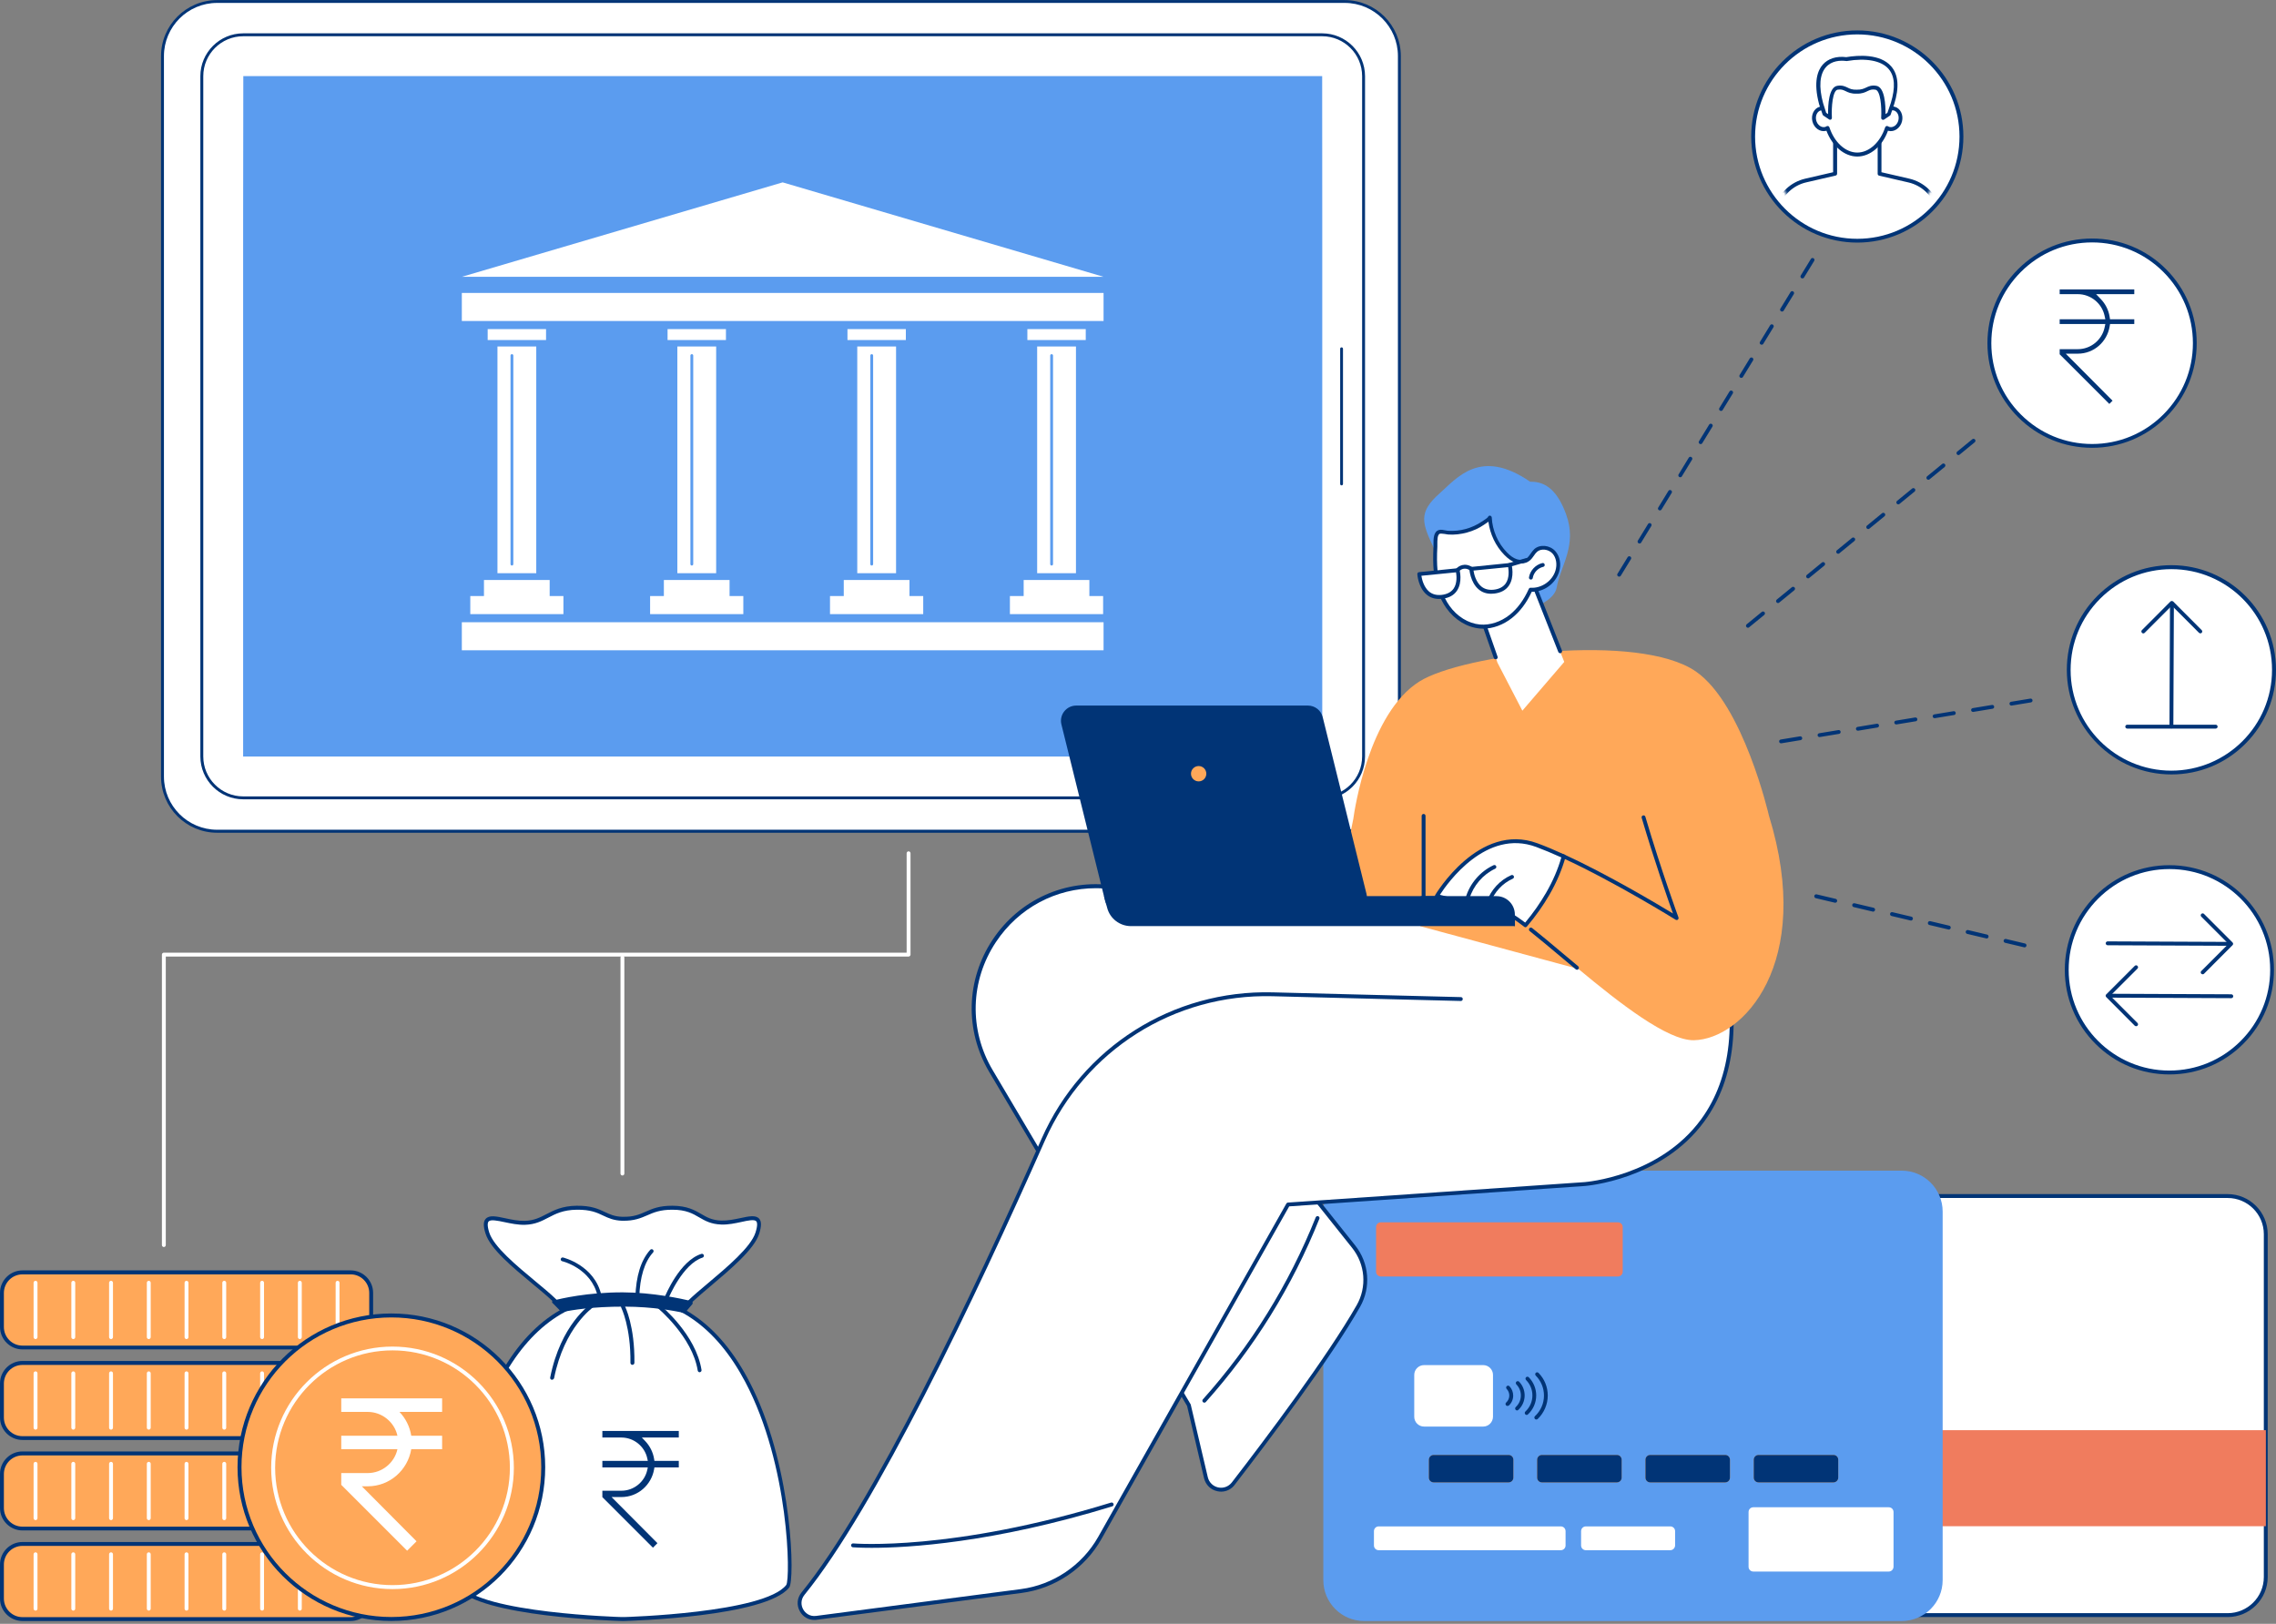 <svg width="747" height="533" viewBox="0 0 747 533" fill="none" xmlns="http://www.w3.org/2000/svg">
<rect x="0" y="0" width="747" height="533" fill="#808080" stroke="none"/>
<g clip-path="url(#clip0_2139_357)">
<path d="M53.343 18.41V254.896C53.343 264.766 61.418 272.842 71.288 272.842H441.387C451.256 272.842 459.332 264.766 459.332 254.896V18.41C459.332 8.539 451.256 0.463 441.387 0.463H71.259C61.418 0.463 53.343 8.539 53.343 18.41Z" fill="white"/>
<path d="M441.358 273.334H71.259C61.099 273.334 52.851 265.085 52.851 254.925V18.439C52.851 8.279 61.099 0.029 71.259 0.029H441.358C451.517 0.029 459.766 8.279 459.766 18.439V254.925C459.766 265.056 451.517 273.334 441.358 273.334ZM71.259 0.956C61.62 0.956 53.806 8.8 53.806 18.41V254.896C53.806 264.535 61.649 272.35 71.259 272.35H441.358C450.996 272.35 458.811 264.506 458.811 254.896V18.41C458.811 8.771 450.967 0.956 441.358 0.956H71.259Z" fill="#013476"/>
<path d="M66.222 25.009V248.296C66.222 255.764 72.329 261.901 79.826 261.901H433.948C441.416 261.901 447.552 255.793 447.552 248.296V25.009C447.552 17.541 441.445 11.405 433.948 11.405H79.826C72.329 11.434 66.222 17.541 66.222 25.009Z" fill="white"/>
<path d="M433.948 262.364H79.826C72.069 262.364 65.759 256.054 65.759 248.296V25.009C65.759 17.252 72.069 10.942 79.826 10.942H433.948C441.705 10.942 448.015 17.252 448.015 25.009V248.296C448.015 256.054 441.705 262.364 433.948 262.364ZM79.826 11.897C72.59 11.897 66.715 17.773 66.715 25.009V248.296C66.715 255.533 72.59 261.409 79.826 261.409H433.948C441.184 261.409 447.06 255.533 447.06 248.296V25.009C447.06 17.773 441.184 11.897 433.948 11.897H79.826Z" fill="#013476"/>
<path d="M79.826 248.325C79.826 248.325 79.797 248.296 79.797 248.267V74.246C79.797 74.246 79.826 74.217 79.855 24.98H433.948C433.948 74.217 433.977 74.246 433.977 74.275V248.296C433.977 248.296 433.948 248.296 433.948 248.325H79.826Z" fill="#5B9CEF"/>
<path d="M176.005 113.728H163.27V188.147H176.005V113.728Z" fill="white"/>
<path d="M180.404 195.644V190.376H158.841V195.644H154.355V201.578H184.919V195.644H180.404Z" fill="white"/>
<path d="M168.016 185.629C167.756 185.629 167.553 185.426 167.553 185.166V116.709C167.553 116.449 167.756 116.246 168.016 116.246C168.277 116.246 168.479 116.449 168.479 116.709V185.137C168.508 185.397 168.277 185.629 168.016 185.629Z" fill="#5B9CEF"/>
<path d="M179.217 108.025H160.057V111.615H179.217V108.025Z" fill="white"/>
<path d="M235.049 113.728H222.314V188.147H235.049V113.728Z" fill="white"/>
<path d="M239.449 195.644V190.376H217.886V195.644H213.371V201.578H243.964V195.644H239.449Z" fill="white"/>
<path d="M227.061 185.629C226.8 185.629 226.598 185.426 226.598 185.166V116.709C226.598 116.449 226.8 116.246 227.061 116.246C227.321 116.246 227.524 116.449 227.524 116.709V185.137C227.553 185.397 227.321 185.629 227.061 185.629Z" fill="#5B9CEF"/>
<path d="M238.262 108.025H219.101V111.615H238.262V108.025Z" fill="white"/>
<path d="M294.094 113.728H281.359V188.147H294.094V113.728Z" fill="white"/>
<path d="M298.493 195.644V190.376H276.93V195.644H272.415V201.578H303.008V195.644H298.493Z" fill="white"/>
<path d="M286.105 185.629C285.845 185.629 285.642 185.426 285.642 185.166V116.709C285.642 116.449 285.845 116.246 286.105 116.246C286.366 116.246 286.569 116.449 286.569 116.709V185.137C286.597 185.397 286.366 185.629 286.105 185.629Z" fill="#5B9CEF"/>
<path d="M297.307 108.025H278.146V111.615H297.307V108.025Z" fill="white"/>
<path d="M353.138 113.728H340.403V188.147H353.138V113.728Z" fill="white"/>
<path d="M357.538 195.644V190.376H335.975V195.644H331.46V201.578H362.053V195.644H357.538Z" fill="white"/>
<path d="M345.15 185.629C344.889 185.629 344.687 185.426 344.687 185.166V116.709C344.687 116.449 344.889 116.246 345.15 116.246C345.41 116.246 345.613 116.449 345.613 116.709V185.137C345.642 185.397 345.41 185.629 345.15 185.629Z" fill="#5B9CEF"/>
<path d="M356.351 108.025H337.191V111.615H356.351V108.025Z" fill="white"/>
<path d="M362.198 96.158H151.577V105.362H362.198V96.158Z" fill="white"/>
<path d="M362.198 204.241H151.577V213.445H362.198V204.241Z" fill="white"/>
<path d="M256.873 59.86L151.577 90.861H362.198L256.873 59.86Z" fill="white"/>
<path d="M440.316 159.317C440.055 159.317 439.853 159.114 439.853 158.854V114.48C439.853 114.22 440.055 114.017 440.316 114.017C440.576 114.017 440.779 114.22 440.779 114.48V158.825C440.808 159.085 440.576 159.317 440.316 159.317Z" fill="#013476"/>
<path d="M554.526 517.636V405.095C554.526 398.177 560.113 392.59 567.03 392.59H731.139C738.057 392.59 743.643 398.177 743.643 405.095V517.636C743.643 524.554 738.057 530.14 731.139 530.14H567.03C560.113 530.14 554.526 524.554 554.526 517.636Z" fill="white"/>
<path d="M731.139 530.777H567.03C559.794 530.777 553.89 524.872 553.89 517.636V405.095C553.89 397.859 559.794 391.954 567.03 391.954H731.139C738.375 391.954 744.279 397.859 744.279 405.095V517.636C744.279 524.901 738.375 530.777 731.139 530.777ZM567.03 393.227C560.489 393.227 555.163 398.553 555.163 405.095V517.636C555.163 524.177 560.489 529.503 567.03 529.503H731.139C737.68 529.503 743.006 524.177 743.006 517.636V405.095C743.006 398.553 737.68 393.227 731.139 393.227H567.03Z" fill="#013476"/>
<path d="M743.672 469.441H554.526V500.963H743.672V469.441Z" fill="#F07C5E"/>
<path d="M434.325 518.649V397.685C434.325 390.275 440.345 384.254 447.754 384.254H624.164C631.574 384.254 637.594 390.275 637.594 397.685V518.649C637.594 526.059 631.574 532.079 624.164 532.079H447.754C440.345 532.108 434.325 526.088 434.325 518.649Z" fill="#5B9CEF"/>
<path d="M619.91 515.841H575.453C574.584 515.841 573.89 515.146 573.89 514.278V496.303C573.89 495.434 574.584 494.74 575.453 494.74H619.91C620.778 494.74 621.473 495.434 621.473 496.303V514.278C621.444 515.146 620.749 515.841 619.91 515.841Z" fill="white"/>
<path d="M531.024 418.989H453.196C452.327 418.989 451.633 418.294 451.633 417.426V402.779C451.633 401.911 452.327 401.216 453.196 401.216H531.024C531.893 401.216 532.587 401.911 532.587 402.779V417.426C532.587 418.294 531.893 418.989 531.024 418.989Z" fill="#F07C5E"/>
<path d="M486.799 468.254H467.378C465.612 468.254 464.165 466.807 464.165 465.041V451.292C464.165 449.526 465.612 448.079 467.378 448.079H486.799C488.564 448.079 490.012 449.526 490.012 451.292V465.041C489.983 466.807 488.564 468.254 486.799 468.254Z" fill="white"/>
<path d="M504.223 465.939C504.049 465.939 503.876 465.881 503.76 465.736C503.528 465.476 503.528 465.07 503.789 464.839C505.699 463.044 506.741 460.642 506.741 458.066C506.741 455.605 505.786 453.29 504.049 451.524C503.789 451.263 503.818 450.858 504.049 450.627C504.31 450.366 504.715 450.395 504.946 450.627C506.915 452.624 507.985 455.258 507.985 458.066C507.985 460.96 506.77 463.768 504.657 465.794C504.541 465.881 504.368 465.939 504.223 465.939Z" fill="#013476"/>
<path d="M501.068 464.434C500.894 464.434 500.721 464.376 500.605 464.231C500.373 463.971 500.373 463.565 500.634 463.334C502.11 461.944 502.949 460.063 502.949 458.037C502.949 456.126 502.197 454.332 500.865 452.971C500.605 452.711 500.634 452.305 500.865 452.074C501.126 451.813 501.531 451.842 501.763 452.074C503.326 453.695 504.194 455.808 504.194 458.037C504.194 460.381 503.21 462.668 501.473 464.26C501.386 464.376 501.213 464.434 501.068 464.434Z" fill="#013476"/>
<path d="M497.913 462.958C497.74 462.958 497.566 462.9 497.45 462.755C497.219 462.494 497.219 462.089 497.479 461.858C498.55 460.845 499.158 459.513 499.158 458.037C499.158 456.676 498.637 455.403 497.682 454.419C497.45 454.158 497.45 453.753 497.682 453.521C497.942 453.29 498.347 453.29 498.579 453.521C499.766 454.737 500.402 456.358 500.402 458.037C500.402 459.831 499.65 461.568 498.318 462.784C498.232 462.9 498.058 462.958 497.913 462.958Z" fill="#013476"/>
<path d="M494.758 461.481C494.585 461.481 494.411 461.423 494.295 461.279C494.064 461.018 494.064 460.613 494.324 460.381C494.99 459.773 495.366 458.934 495.366 458.066C495.366 457.255 495.048 456.474 494.498 455.895C494.266 455.634 494.266 455.229 494.527 454.997C494.787 454.766 495.193 454.766 495.424 455.026C496.206 455.866 496.64 456.937 496.64 458.095C496.64 459.339 496.119 460.526 495.193 461.365C495.048 461.423 494.903 461.481 494.758 461.481Z" fill="#013476"/>
<path d="M512.269 508.836H452.501C451.633 508.836 450.938 508.142 450.938 507.273V502.584C450.938 501.716 451.633 501.021 452.501 501.021H512.269C513.137 501.021 513.832 501.716 513.832 502.584V507.273C513.832 508.142 513.137 508.836 512.269 508.836Z" fill="white"/>
<path d="M548.217 508.836H520.489C519.621 508.836 518.926 508.142 518.926 507.273V502.584C518.926 501.716 519.621 501.021 520.489 501.021H548.217C549.085 501.021 549.78 501.716 549.78 502.584V507.273C549.751 508.142 549.056 508.836 548.217 508.836Z" fill="white"/>
<path d="M495.135 486.577H470.533C469.664 486.577 468.97 485.882 468.97 485.014V479.138C468.97 478.269 469.664 477.575 470.533 477.575H495.135C496.003 477.575 496.698 478.269 496.698 479.138V485.014C496.698 485.882 496.003 486.577 495.135 486.577Z" fill="#FFA859"/>
<path d="M530.677 486.577H506.075C505.207 486.577 504.512 485.882 504.512 485.014V479.138C504.512 478.269 505.207 477.575 506.075 477.575H530.677C531.545 477.575 532.24 478.269 532.24 479.138V485.014C532.24 485.882 531.545 486.577 530.677 486.577Z" fill="#FFA859"/>
<path d="M566.22 486.577H541.618C540.749 486.577 540.055 485.882 540.055 485.014V479.138C540.055 478.269 540.749 477.575 541.618 477.575H566.22C567.088 477.575 567.783 478.269 567.783 479.138V485.014C567.783 485.882 567.088 486.577 566.22 486.577Z" fill="#FFA859"/>
<path d="M601.762 486.577H577.16C576.292 486.577 575.597 485.882 575.597 485.014V479.138C575.597 478.269 576.292 477.575 577.16 477.575H601.762C602.63 477.575 603.325 478.269 603.325 479.138V485.014C603.325 485.882 602.601 486.577 601.762 486.577Z" fill="#FFA859"/>
<path d="M495.135 486.577H470.533C469.664 486.577 468.97 485.882 468.97 485.014V479.138C468.97 478.269 469.664 477.575 470.533 477.575H495.135C496.003 477.575 496.698 478.269 496.698 479.138V485.014C496.698 485.882 496.003 486.577 495.135 486.577Z" fill="#013476"/>
<path d="M530.677 486.577H506.075C505.207 486.577 504.512 485.882 504.512 485.014V479.138C504.512 478.269 505.207 477.575 506.075 477.575H530.677C531.545 477.575 532.24 478.269 532.24 479.138V485.014C532.24 485.882 531.545 486.577 530.677 486.577Z" fill="#013476"/>
<path d="M566.22 486.577H541.618C540.749 486.577 540.055 485.882 540.055 485.014V479.138C540.055 478.269 540.749 477.575 541.618 477.575H566.22C567.088 477.575 567.783 478.269 567.783 479.138V485.014C567.783 485.882 567.088 486.577 566.22 486.577Z" fill="#013476"/>
<path d="M601.762 486.577H577.16C576.292 486.577 575.597 485.882 575.597 485.014V479.138C575.597 478.269 576.292 477.575 577.16 477.575H601.762C602.63 477.575 603.325 478.269 603.325 479.138V485.014C603.325 485.882 602.601 486.577 601.762 486.577Z" fill="#013476"/>
<path d="M204.051 425.299C150.824 425.936 147.698 517.23 150.361 520.646C157.828 530.227 204.051 531.443 204.051 531.443H204.861C204.861 531.443 251.113 530.227 258.551 520.646C261.214 517.23 258.088 425.936 204.861 425.299H204.051Z" fill="white"/>
<path d="M204.051 532.079C202.141 532.022 157.423 530.748 149.84 521.051C148.045 518.736 148.624 483.19 161.678 456.01C171.576 435.43 185.817 424.894 204.022 424.662H204.832C223.038 424.894 237.307 435.43 247.206 456.01C260.259 483.19 260.867 518.736 259.043 521.051C251.489 530.748 206.743 532.022 204.861 532.079H204.051ZM204.051 425.936C187.293 426.138 173.95 435.43 164.341 453.55C149.782 481.048 149.435 518.128 150.853 520.241C158.031 529.474 203.617 530.777 204.051 530.777H204.861C205.295 530.777 250.852 529.474 258.059 520.241C259.449 518.128 259.13 481.048 244.572 453.55C234.991 435.43 221.62 426.138 204.861 425.936H204.051Z" fill="#013476"/>
<path d="M212.29 472.202H211.473L212.036 472.794C213.535 474.367 214.658 476.465 215.033 478.861L215.079 479.157H215.378H223.136V482.009H215.378H215.083L215.033 482.301C214.134 487.622 209.563 491.739 203.95 491.739H202.405H201.564L202.157 492.336L216.274 506.528L214.297 508.505L197.35 491.558V488.964H203.95C207.9 488.964 211.284 486.145 212.091 482.433L212.183 482.009H211.749H197.35V479.157H211.749H212.183L212.091 478.733C211.284 475.021 207.9 472.202 203.95 472.202H197.35V469.35H223.136V472.202H212.29Z" fill="#013476" stroke="white" stroke-width="0.7"/>
<path d="M184.572 430.277C183.646 425.849 162.691 413.286 159.999 404.747C157.307 396.208 165.354 401.592 172.3 401.361C179.218 401.158 180.607 396.527 189.319 396.411C197.654 396.295 198.262 399.798 204.138 400.029H204.485C211.779 400.203 212.56 396.382 220.751 396.411C229.463 396.469 229.839 401.071 236.786 401.274C243.703 401.477 251.316 396.179 248.595 404.747C245.903 413.286 224.688 426.601 224.196 430.277H184.572Z" fill="white"/>
<path d="M184.572 430.914C184.283 430.914 184.022 430.712 183.935 430.393C183.588 428.685 179.304 425.154 174.789 421.42C168.306 416.036 160.954 409.957 159.362 404.921C158.581 402.489 158.61 400.926 159.42 400.058C160.607 398.755 162.922 399.248 165.875 399.884C167.872 400.319 170.129 400.782 172.242 400.724C175.339 400.637 177.278 399.595 179.362 398.524C181.765 397.279 184.485 395.832 189.261 395.774C194.065 395.716 196.439 396.845 198.523 397.829C200.201 398.611 201.649 399.305 204.109 399.392H204.456C207.9 399.479 209.84 398.64 211.866 397.742C214.094 396.758 216.381 395.745 220.722 395.774C225.527 395.803 227.987 397.221 230.129 398.466C231.952 399.537 233.689 400.55 236.757 400.637C238.87 400.695 241.07 400.232 243.009 399.827C245.787 399.219 248.016 398.756 249.145 400C249.955 400.897 249.955 402.432 249.174 404.95C247.553 410.102 239.593 416.76 233.226 422.144C229.174 425.559 224.977 429.091 224.803 430.393C224.745 430.74 224.427 430.972 224.08 430.943C223.732 430.885 223.472 430.567 223.53 430.219C223.761 428.512 226.887 425.791 232.415 421.159C238.667 415.891 246.453 409.35 247.958 404.574C248.74 402.142 248.508 401.216 248.219 400.869C247.582 400.174 245.498 400.608 243.298 401.1C241.272 401.534 238.986 402.026 236.728 401.94C233.342 401.824 231.402 400.695 229.492 399.595C227.379 398.35 225.18 397.077 220.722 397.077C216.67 397.048 214.499 398.003 212.387 398.929C210.303 399.826 208.161 400.753 204.456 400.695H204.109C201.359 400.579 199.709 399.826 198.002 399.016C195.947 398.032 193.805 397.019 189.29 397.077C184.804 397.135 182.343 398.437 179.941 399.682C177.828 400.782 175.657 401.94 172.271 402.026C170.013 402.084 167.669 401.592 165.614 401.158C163.27 400.666 161.041 400.203 160.375 400.926C160.057 401.274 159.825 402.2 160.578 404.574C162.054 409.234 169.579 415.457 175.6 420.465C181.272 425.154 184.746 428.135 185.18 430.162C185.238 430.509 185.035 430.856 184.688 430.914C184.659 430.914 184.601 430.914 184.572 430.914Z" fill="#013476"/>
<path d="M183.646 430.017C184.051 430.422 184.659 430.624 185.238 430.509C187.553 430.103 194.065 428.859 204.948 428.888C214.557 428.917 221.446 430.335 223.848 430.798C224.398 430.914 224.977 430.711 225.353 430.277L227.177 428.135C227.524 427.759 227.321 427.151 226.829 427.035C223.675 426.283 214.21 424.227 204.456 424.199C192.879 424.17 183.993 426.254 181.504 426.919C181.186 427.006 181.07 427.412 181.301 427.643L183.646 430.017Z" fill="#013476"/>
<path d="M218.812 426.485C218.725 426.485 218.638 426.456 218.581 426.427C218.262 426.283 218.088 425.906 218.233 425.588C218.436 425.096 223.125 413.807 230.187 411.578C230.534 411.463 230.881 411.665 230.997 411.984C231.113 412.331 230.91 412.678 230.592 412.794C224.109 414.849 219.478 425.964 219.449 426.051C219.304 426.312 219.073 426.485 218.812 426.485Z" fill="#013476"/>
<path d="M196.757 425.935C196.468 425.935 196.207 425.733 196.149 425.443C194.094 416.297 184.601 413.981 184.514 413.981C184.167 413.894 183.964 413.547 184.051 413.228C184.138 412.881 184.485 412.678 184.804 412.765C184.919 412.794 195.165 415.283 197.394 425.212C197.481 425.559 197.249 425.906 196.902 425.964C196.844 425.935 196.786 425.935 196.757 425.935Z" fill="#013476"/>
<path d="M209.174 426.486C209.145 426.486 209.145 426.486 209.174 426.486C208.798 426.486 208.537 426.167 208.537 425.82C208.74 418.873 210.361 413.634 213.4 410.247C213.631 409.987 214.036 409.958 214.297 410.189C214.557 410.421 214.586 410.826 214.355 411.087C211.518 414.213 210.013 419.191 209.811 425.82C209.782 426.196 209.492 426.486 209.174 426.486Z" fill="#013476"/>
<path d="M229.637 450.424C229.319 450.424 229.058 450.192 229 449.874C227.235 438.788 216.005 429.467 215.889 429.38C215.628 429.149 215.57 428.743 215.802 428.483C216.033 428.222 216.439 428.164 216.699 428.396C217.162 428.772 228.392 438.093 230.245 449.671C230.303 450.018 230.071 450.337 229.724 450.395C229.695 450.424 229.666 450.424 229.637 450.424Z" fill="#013476"/>
<path d="M207.553 447.992C207.206 447.992 206.916 447.703 206.916 447.355C207.061 435.546 203.906 429.235 203.877 429.178C203.704 428.859 203.848 428.483 204.167 428.309C204.485 428.135 204.861 428.28 205.035 428.599C205.18 428.859 208.363 435.227 208.219 447.355C208.19 447.732 207.9 447.992 207.553 447.992Z" fill="#013476"/>
<path d="M181.186 452.884C181.157 452.884 181.099 452.884 181.07 452.884C180.723 452.826 180.491 452.478 180.578 452.131C184.051 434.706 193.631 428.222 194.036 427.962C194.326 427.759 194.731 427.846 194.934 428.135C195.136 428.425 195.05 428.83 194.76 429.032C194.673 429.09 185.209 435.545 181.851 452.392C181.736 452.652 181.475 452.884 181.186 452.884Z" fill="#013476"/>
<path d="M115.079 442.29H7.381C3.676 442.29 0.637 439.279 0.637 435.545V424.372C0.637 420.667 3.647 417.628 7.381 417.628H115.079C118.784 417.628 121.823 420.638 121.823 424.372V435.545C121.794 439.279 118.784 442.29 115.079 442.29Z" fill="#FFA859"/>
<path d="M115.079 442.927H7.381C3.328 442.927 0 439.627 0 435.545V424.372C0 420.32 3.3 416.991 7.381 416.991H115.079C119.131 416.991 122.459 420.291 122.459 424.372V435.545C122.431 439.627 119.131 442.927 115.079 442.927ZM7.381 418.294C4.023 418.294 1.274 421.015 1.274 424.401V435.574C1.274 438.932 3.994 441.682 7.381 441.682H115.079C118.436 441.682 121.186 438.961 121.186 435.574V424.401C121.186 421.044 118.465 418.294 115.079 418.294H7.381Z" fill="#013476"/>
<path d="M11.664 439.54C11.317 439.54 11.027 439.25 11.027 438.903V421.044C11.027 420.696 11.317 420.407 11.664 420.407C12.011 420.407 12.301 420.696 12.301 421.044V438.903C12.301 439.25 12.011 439.54 11.664 439.54Z" fill="white"/>
<path d="M24.052 439.54C23.705 439.54 23.415 439.25 23.415 438.903V421.044C23.415 420.696 23.705 420.407 24.052 420.407C24.399 420.407 24.689 420.696 24.689 421.044V438.903C24.689 439.25 24.399 439.54 24.052 439.54Z" fill="white"/>
<path d="M36.44 439.54C36.092 439.54 35.803 439.25 35.803 438.903V421.044C35.803 420.696 36.092 420.407 36.44 420.407C36.787 420.407 37.077 420.696 37.077 421.044V438.903C37.077 439.25 36.787 439.54 36.44 439.54Z" fill="white"/>
<path d="M48.828 439.54C48.48 439.54 48.191 439.25 48.191 438.903V421.044C48.191 420.696 48.48 420.407 48.828 420.407C49.175 420.407 49.464 420.696 49.464 421.044V438.903C49.464 439.25 49.175 439.54 48.828 439.54Z" fill="white"/>
<path d="M61.215 439.54C60.868 439.54 60.578 439.25 60.578 438.903V421.044C60.578 420.696 60.868 420.407 61.215 420.407C61.563 420.407 61.852 420.696 61.852 421.044V438.903C61.852 439.25 61.563 439.54 61.215 439.54Z" fill="white"/>
<path d="M73.603 439.54C73.256 439.54 72.966 439.25 72.966 438.903V421.044C72.966 420.696 73.256 420.407 73.603 420.407C73.95 420.407 74.24 420.696 74.24 421.044V438.903C74.24 439.25 73.979 439.54 73.603 439.54Z" fill="white"/>
<path d="M86.02 439.54C85.672 439.54 85.383 439.25 85.383 438.903V421.044C85.383 420.696 85.672 420.407 86.02 420.407C86.367 420.407 86.656 420.696 86.656 421.044V438.903C86.656 439.25 86.367 439.54 86.02 439.54Z" fill="white"/>
<path d="M98.407 439.54C98.06 439.54 97.771 439.25 97.771 438.903V421.044C97.771 420.696 98.06 420.407 98.407 420.407C98.755 420.407 99.044 420.696 99.044 421.044V438.903C99.044 439.25 98.755 439.54 98.407 439.54Z" fill="white"/>
<path d="M110.795 439.54C110.448 439.54 110.159 439.25 110.159 438.903V421.044C110.159 420.696 110.448 420.407 110.795 420.407C111.143 420.407 111.432 420.696 111.432 421.044V438.903C111.432 439.25 111.143 439.54 110.795 439.54Z" fill="white"/>
<path d="M115.079 472.017H7.381C3.676 472.017 0.637 469.006 0.637 465.272V454.099C0.637 450.394 3.647 447.355 7.381 447.355H115.079C118.784 447.355 121.823 450.365 121.823 454.099V465.272C121.794 469.006 118.784 472.017 115.079 472.017Z" fill="#FFA859"/>
<path d="M115.079 472.654H7.381C3.328 472.654 0 469.354 0 465.272V454.099C0 450.047 3.3 446.718 7.381 446.718H115.079C119.131 446.718 122.459 450.018 122.459 454.099V465.272C122.431 469.325 119.131 472.654 115.079 472.654ZM7.381 448.021C4.023 448.021 1.274 450.742 1.274 454.128V465.301C1.274 468.659 3.994 471.409 7.381 471.409H115.079C118.436 471.409 121.186 468.688 121.186 465.301V454.128C121.186 450.771 118.465 448.021 115.079 448.021H7.381Z" fill="#013476"/>
<path d="M11.664 469.267C11.317 469.267 11.027 468.977 11.027 468.63V450.771C11.027 450.423 11.317 450.134 11.664 450.134C12.011 450.134 12.301 450.423 12.301 450.771V468.63C12.301 468.977 12.011 469.267 11.664 469.267Z" fill="white"/>
<path d="M24.052 469.267C23.705 469.267 23.415 468.977 23.415 468.63V450.771C23.415 450.423 23.705 450.134 24.052 450.134C24.399 450.134 24.689 450.423 24.689 450.771V468.63C24.689 468.977 24.399 469.267 24.052 469.267Z" fill="white"/>
<path d="M36.44 469.267C36.092 469.267 35.803 468.977 35.803 468.63V450.771C35.803 450.423 36.092 450.134 36.44 450.134C36.787 450.134 37.077 450.423 37.077 450.771V468.63C37.077 468.977 36.787 469.267 36.44 469.267Z" fill="white"/>
<path d="M48.828 469.267C48.48 469.267 48.191 468.977 48.191 468.63V450.771C48.191 450.423 48.48 450.134 48.828 450.134C49.175 450.134 49.464 450.423 49.464 450.771V468.63C49.464 468.977 49.175 469.267 48.828 469.267Z" fill="white"/>
<path d="M61.215 469.267C60.868 469.267 60.578 468.977 60.578 468.63V450.771C60.578 450.423 60.868 450.134 61.215 450.134C61.563 450.134 61.852 450.423 61.852 450.771V468.63C61.852 468.977 61.563 469.267 61.215 469.267Z" fill="white"/>
<path d="M73.603 469.267C73.256 469.267 72.966 468.977 72.966 468.63V450.771C72.966 450.423 73.256 450.134 73.603 450.134C73.95 450.134 74.24 450.423 74.24 450.771V468.63C74.24 468.977 73.979 469.267 73.603 469.267Z" fill="white"/>
<path d="M86.02 469.267C85.672 469.267 85.383 468.977 85.383 468.63V450.771C85.383 450.423 85.672 450.134 86.02 450.134C86.367 450.134 86.656 450.423 86.656 450.771V468.63C86.656 468.977 86.367 469.267 86.02 469.267Z" fill="white"/>
<path d="M98.407 469.267C98.06 469.267 97.771 468.977 97.771 468.63V450.771C97.771 450.423 98.06 450.134 98.407 450.134C98.755 450.134 99.044 450.423 99.044 450.771V468.63C99.044 468.977 98.755 469.267 98.407 469.267Z" fill="white"/>
<path d="M110.795 469.267C110.448 469.267 110.159 468.977 110.159 468.63V450.771C110.159 450.423 110.448 450.134 110.795 450.134C111.143 450.134 111.432 450.423 111.432 450.771V468.63C111.432 468.977 111.143 469.267 110.795 469.267Z" fill="white"/>
<path d="M115.079 501.715H7.381C3.676 501.715 0.637 498.705 0.637 494.971V483.798C0.637 480.093 3.647 477.053 7.381 477.053H115.079C118.784 477.053 121.823 480.064 121.823 483.798V494.971C121.794 498.705 118.784 501.715 115.079 501.715Z" fill="#FFA859"/>
<path d="M115.079 502.352H7.381C3.328 502.352 0 499.052 0 494.971V483.798C0 479.745 3.3 476.417 7.381 476.417H115.079C119.131 476.417 122.459 479.716 122.459 483.798V494.971C122.431 499.052 119.131 502.352 115.079 502.352ZM7.381 477.719C4.023 477.719 1.274 480.44 1.274 483.827V495C1.274 498.357 3.994 501.107 7.381 501.107H115.079C118.436 501.107 121.186 498.386 121.186 495V483.827C121.186 480.469 118.465 477.719 115.079 477.719H7.381Z" fill="#013476"/>
<path d="M11.664 498.965C11.317 498.965 11.027 498.676 11.027 498.328V480.469C11.027 480.122 11.317 479.832 11.664 479.832C12.011 479.832 12.301 480.122 12.301 480.469V498.328C12.301 498.676 12.011 498.965 11.664 498.965Z" fill="white"/>
<path d="M24.052 498.965C23.705 498.965 23.415 498.676 23.415 498.328V480.469C23.415 480.122 23.705 479.832 24.052 479.832C24.399 479.832 24.689 480.122 24.689 480.469V498.328C24.689 498.676 24.399 498.965 24.052 498.965Z" fill="white"/>
<path d="M36.44 498.965C36.092 498.965 35.803 498.676 35.803 498.328V480.469C35.803 480.122 36.092 479.832 36.44 479.832C36.787 479.832 37.077 480.122 37.077 480.469V498.328C37.077 498.676 36.787 498.965 36.44 498.965Z" fill="white"/>
<path d="M48.828 498.965C48.48 498.965 48.191 498.676 48.191 498.328V480.469C48.191 480.122 48.48 479.832 48.828 479.832C49.175 479.832 49.464 480.122 49.464 480.469V498.328C49.464 498.676 49.175 498.965 48.828 498.965Z" fill="white"/>
<path d="M61.215 498.965C60.868 498.965 60.578 498.676 60.578 498.328V480.469C60.578 480.122 60.868 479.832 61.215 479.832C61.563 479.832 61.852 480.122 61.852 480.469V498.328C61.852 498.676 61.563 498.965 61.215 498.965Z" fill="white"/>
<path d="M73.603 498.965C73.256 498.965 72.966 498.676 72.966 498.328V480.469C72.966 480.122 73.256 479.832 73.603 479.832C73.95 479.832 74.24 480.122 74.24 480.469V498.328C74.24 498.676 73.979 498.965 73.603 498.965Z" fill="white"/>
<path d="M86.02 498.965C85.672 498.965 85.383 498.676 85.383 498.328V480.469C85.383 480.122 85.672 479.832 86.02 479.832C86.367 479.832 86.656 480.122 86.656 480.469V498.328C86.656 498.676 86.367 498.965 86.02 498.965Z" fill="white"/>
<path d="M98.407 498.965C98.06 498.965 97.771 498.676 97.771 498.328V480.469C97.771 480.122 98.06 479.832 98.407 479.832C98.755 479.832 99.044 480.122 99.044 480.469V498.328C99.044 498.676 98.755 498.965 98.407 498.965Z" fill="white"/>
<path d="M110.795 498.965C110.448 498.965 110.159 498.676 110.159 498.328V480.469C110.159 480.122 110.448 479.832 110.795 479.832C111.143 479.832 111.432 480.122 111.432 480.469V498.328C111.432 498.676 111.143 498.965 110.795 498.965Z" fill="white"/>
<path d="M115.079 531.414H7.381C3.676 531.414 0.637 528.403 0.637 524.669V513.496C0.637 509.791 3.647 506.752 7.381 506.752H115.079C118.784 506.752 121.823 509.762 121.823 513.496V524.669C121.794 528.403 118.784 531.414 115.079 531.414Z" fill="#FFA859"/>
<path d="M115.079 532.079H7.381C3.328 532.079 0 528.78 0 524.698V513.525C0 509.473 3.3 506.144 7.381 506.144H115.079C119.131 506.144 122.459 509.444 122.459 513.525V524.698C122.431 528.751 119.131 532.079 115.079 532.079ZM7.381 507.418C4.023 507.418 1.274 510.139 1.274 513.525V524.698C1.274 528.056 3.994 530.806 7.381 530.806H115.079C118.436 530.806 121.186 528.085 121.186 524.698V513.525C121.186 510.167 118.465 507.418 115.079 507.418H7.381Z" fill="#013476"/>
<path d="M11.664 528.664C11.317 528.664 11.027 528.374 11.027 528.027V510.168C11.027 509.82 11.317 509.531 11.664 509.531C12.011 509.531 12.301 509.82 12.301 510.168V528.027C12.301 528.403 12.011 528.664 11.664 528.664Z" fill="white"/>
<path d="M24.052 528.664C23.705 528.664 23.415 528.374 23.415 528.027V510.168C23.415 509.82 23.705 509.531 24.052 509.531C24.399 509.531 24.689 509.82 24.689 510.168V528.027C24.689 528.403 24.399 528.664 24.052 528.664Z" fill="white"/>
<path d="M36.44 528.664C36.092 528.664 35.803 528.374 35.803 528.027V510.168C35.803 509.82 36.092 509.531 36.44 509.531C36.787 509.531 37.077 509.82 37.077 510.168V528.027C37.077 528.403 36.787 528.664 36.44 528.664Z" fill="white"/>
<path d="M48.828 528.664C48.48 528.664 48.191 528.374 48.191 528.027V510.168C48.191 509.82 48.48 509.531 48.828 509.531C49.175 509.531 49.464 509.82 49.464 510.168V528.027C49.464 528.403 49.175 528.664 48.828 528.664Z" fill="white"/>
<path d="M61.215 528.664C60.868 528.664 60.578 528.374 60.578 528.027V510.168C60.578 509.82 60.868 509.531 61.215 509.531C61.563 509.531 61.852 509.82 61.852 510.168V528.027C61.852 528.403 61.563 528.664 61.215 528.664Z" fill="white"/>
<path d="M73.603 528.664C73.256 528.664 72.966 528.374 72.966 528.027V510.168C72.966 509.82 73.256 509.531 73.603 509.531C73.95 509.531 74.24 509.82 74.24 510.168V528.027C74.24 528.403 73.979 528.664 73.603 528.664Z" fill="white"/>
<path d="M86.02 528.664C85.672 528.664 85.383 528.374 85.383 528.027V510.168C85.383 509.82 85.672 509.531 86.02 509.531C86.367 509.531 86.656 509.82 86.656 510.168V528.027C86.656 528.403 86.367 528.664 86.02 528.664Z" fill="white"/>
<path d="M98.407 528.664C98.06 528.664 97.771 528.374 97.771 528.027V510.168C97.771 509.82 98.06 509.531 98.407 509.531C98.755 509.531 99.044 509.82 99.044 510.168V528.027C99.044 528.403 98.755 528.664 98.407 528.664Z" fill="white"/>
<path d="M110.795 528.664C110.448 528.664 110.159 528.374 110.159 528.027V510.168C110.159 509.82 110.448 509.531 110.795 509.531C111.143 509.531 111.432 509.82 111.432 510.168V528.027C111.432 528.403 111.143 528.664 110.795 528.664Z" fill="white"/>
<path d="M128.451 531.414C155.977 531.414 178.291 509.111 178.291 481.598C178.291 454.086 155.977 431.783 128.451 431.783C100.925 431.783 78.61 454.086 78.61 481.598C78.61 509.111 100.925 531.414 128.451 531.414Z" fill="#FFA859"/>
<path d="M128.451 531.414C155.977 531.414 178.291 509.111 178.291 481.598C178.291 454.086 155.977 431.783 128.451 431.783C100.925 431.783 78.61 454.086 78.61 481.598C78.61 509.111 100.925 531.414 128.451 531.414Z" stroke="#013476" stroke-width="1.3" stroke-miterlimit="10"/>
<path d="M128.826 521.601C106.887 521.601 89 503.742 89 481.801C89 459.86 106.858 442 128.826 442C150.794 442 168.652 459.86 168.652 481.801C168.623 503.742 150.765 521.601 128.826 521.601ZM128.826 443.245C107.582 443.245 90.302 460.526 90.302 481.772C90.302 503.018 107.582 520.299 128.826 520.299C150.071 520.299 167.35 503.018 167.35 481.772C167.35 460.526 150.071 443.245 128.826 443.245Z" fill="white"/>
<path d="M131.112 463.441H145.108V459H112V463.441H120.687C125.417 463.441 129.471 466.819 130.436 471.259H112V475.699H130.436C129.471 480.139 125.417 483.518 120.687 483.518H112V487.379L133.622 509L136.71 505.912L118.757 487.861H120.687C127.927 487.861 133.815 482.553 134.973 475.699H145.108V471.259H134.973C134.49 468.17 133.042 465.468 131.112 463.441Z" fill="white"/>
<path d="M365.323 291.309L444.368 302.28L502.891 302.019C512.848 337.507 397.827 350.937 397.827 350.937L444.281 409.234C448.738 414.82 449.375 422.578 445.844 428.772C436.09 445.908 415.396 473.291 404.802 487.04C402.168 490.455 396.785 489.269 395.801 485.072L390.215 461.307L325.237 351.603C308.073 322.6 331.981 286.678 365.323 291.309Z" fill="white"/>
<path d="M400.779 489.616C400.374 489.616 399.94 489.558 399.535 489.471C397.335 489.008 395.685 487.358 395.164 485.159L389.607 461.481L324.658 351.835C316.612 338.23 317.046 321.616 325.787 308.445C334.557 295.275 349.723 288.444 365.381 290.615L444.368 301.556L502.862 301.296C503.152 301.296 503.412 301.498 503.47 301.759C504.831 306.564 503.991 311.253 501.039 315.682C484.831 339.851 409.636 350.011 398.985 351.343L444.744 408.742C449.404 414.589 450.041 422.549 446.365 429.004C436.698 445.966 416.466 472.828 405.265 487.329C404.194 488.806 402.516 489.616 400.779 489.616ZM359.68 291.541C346.539 291.541 334.325 297.996 326.887 309.198C318.406 321.934 318.001 338.057 325.787 351.227L390.765 460.931C390.794 460.989 390.823 461.047 390.823 461.105L396.409 484.869C396.814 486.577 398.116 487.85 399.795 488.227C401.503 488.603 403.21 487.966 404.281 486.606C415.453 472.133 435.627 445.329 445.265 428.425C448.68 422.433 448.102 415.023 443.76 409.581L397.306 351.285C397.161 351.111 397.132 350.851 397.219 350.648C397.306 350.445 397.509 350.272 397.74 350.243C398.579 350.156 483.268 339.996 500.026 314.987C502.66 311.05 503.47 306.882 502.399 302.598L444.368 302.859C444.339 302.859 444.31 302.859 444.281 302.859L365.237 291.888C363.355 291.686 361.503 291.541 359.68 291.541Z" fill="#013476"/>
<path d="M395.28 460.41C395.135 460.41 394.99 460.352 394.846 460.237C394.585 460.005 394.556 459.6 394.788 459.339C410.591 441.682 423.037 421.565 431.835 399.566C431.98 399.248 432.327 399.074 432.675 399.219C432.993 399.364 433.167 399.711 433.022 400.059C424.165 422.202 411.633 442.435 395.743 460.208C395.627 460.323 395.454 460.41 395.28 460.41Z" fill="#013476"/>
<path d="M397.827 396.093C397.48 396.093 397.19 395.803 397.19 395.456C397.19 395.109 397.48 394.819 397.827 394.819L419.39 394.732C419.737 394.732 420.027 395.022 420.027 395.369C420.027 395.717 419.737 396.006 419.39 396.006L397.827 396.093Z" fill="#013476"/>
<path d="M479.418 327.954L417.624 326.391C385.237 325.581 355.541 344.366 342.429 374.007C320.895 422.607 287.321 493.929 263.53 523.135C260.722 526.579 263.559 531.645 267.958 531.066L335.165 522.267C346.018 520.848 355.57 514.393 360.953 504.87L422.747 395.398C422.747 395.398 518.318 388.798 520.113 388.682C520.113 388.682 583.615 384.485 564.917 310.095L483.673 295.13L464.744 298.574L479.418 327.954Z" fill="white"/>
<path d="M267.292 531.732C265.295 531.732 263.501 530.69 262.517 528.895C261.388 526.869 261.59 524.496 263.067 522.701C286.279 494.161 318.754 425.936 341.879 373.718C355.164 343.73 384.889 324.886 417.682 325.726L479.476 327.289C479.824 327.289 480.113 327.578 480.084 327.954C480.084 328.302 479.766 328.591 479.418 328.562L417.624 326.999C385.381 326.189 356.091 344.714 343.008 374.239C319.853 426.514 287.35 494.855 264.022 523.511C262.69 525.161 262.922 527.043 263.616 528.259C264.282 529.474 265.787 530.69 267.871 530.4L335.078 521.601C345.671 520.212 355.135 513.815 360.403 504.523L422.197 395.051C422.313 394.877 422.487 394.732 422.718 394.732C423.673 394.674 518.318 388.133 520.084 388.017C520.315 387.988 544.686 386.164 558.376 367.321C568.303 353.658 570.33 334.583 564.396 310.616L483.673 295.767L464.86 299.182C464.512 299.24 464.194 299.009 464.107 298.661C464.049 298.314 464.281 297.996 464.628 297.909L483.557 294.464C483.644 294.464 483.702 294.464 483.789 294.464L565.033 309.429C565.264 309.487 565.467 309.661 565.525 309.892C571.69 334.438 569.635 354.006 559.389 368.073C545.322 387.409 520.402 389.261 520.142 389.29C518.434 389.406 429.433 395.543 423.123 395.977L361.503 505.16C356.062 514.828 346.25 521.427 335.251 522.875L268.045 531.674C267.813 531.732 267.553 531.732 267.292 531.732Z" fill="#013476"/>
<path d="M286.105 508.055C282.111 508.055 279.998 507.881 279.912 507.881C279.564 507.852 279.304 507.534 279.333 507.186C279.362 506.839 279.68 506.578 280.027 506.607C280.346 506.636 312.444 509.299 364.658 493.206C365.005 493.09 365.352 493.292 365.468 493.64C365.584 493.987 365.381 494.334 365.034 494.45C325.845 506.492 297.885 508.055 286.105 508.055Z" fill="#013476"/>
<path d="M580.576 267.719C580.576 267.719 572.182 231.16 556.581 220.393C537.826 207.454 480.084 214.777 465.902 223.663C449.259 234.055 444.542 265.982 444.165 268.79C440.489 286.128 438.637 301.151 438.637 301.151H466.249C466.22 302.338 466.162 303.293 466.133 304.017L518.058 318.055C531.632 329.344 547.32 341.588 555.945 341.443C571.893 341.125 595.568 316.405 580.576 267.719Z" fill="#FFA859"/>
<path d="M467.233 296.433C466.886 296.433 466.596 296.144 466.596 295.796V267.806C466.596 267.458 466.886 267.169 467.233 267.169C467.581 267.169 467.87 267.458 467.87 267.806V295.796C467.87 296.144 467.581 296.433 467.233 296.433Z" fill="#013476"/>
<path d="M371.199 303.988H497.219V300.196C497.219 296.867 494.527 294.146 491.169 294.146H362.342L363.384 297.996C364.31 301.528 367.523 303.988 371.199 303.988Z" fill="#013476"/>
<path d="M367.581 299.53H443.615C446.857 299.53 449.259 296.491 448.478 293.336L434.122 235.387C433.572 233.158 431.575 231.595 429.259 231.595H353.225C349.984 231.595 347.581 234.634 348.363 237.789L362.719 295.738C363.297 297.967 365.295 299.53 367.581 299.53Z" fill="#013476"/>
<path d="M395.926 253.971C395.931 252.58 394.808 251.449 393.417 251.444C392.026 251.44 390.895 252.563 390.89 253.954C390.885 255.345 392.009 256.476 393.399 256.481C394.79 256.486 395.921 255.362 395.926 253.971Z" fill="#FFA859"/>
<path d="M517.595 318.316C517.45 318.316 517.305 318.258 517.189 318.171C515.424 316.724 513.716 315.276 512.038 313.858C508.391 310.79 504.946 307.924 502.052 305.609C501.763 305.377 501.734 305.001 501.936 304.711C502.168 304.422 502.544 304.393 502.834 304.595C505.757 306.911 509.201 309.806 512.848 312.874C514.498 314.263 516.234 315.711 517.971 317.158C518.231 317.389 518.289 317.795 518.058 318.055C517.971 318.229 517.797 318.316 517.595 318.316Z" fill="#013476"/>
<path d="M550.33 301.99C550.214 301.99 550.098 301.961 549.982 301.904C549.78 301.788 529.982 289.486 512.848 281.613C512.53 281.468 512.385 281.092 512.53 280.773C512.674 280.455 513.051 280.31 513.369 280.455C527.783 287.083 544.078 296.809 549.085 299.848C547.464 295.362 543.007 282.655 538.81 268.442C538.723 268.095 538.897 267.748 539.244 267.661C539.592 267.574 539.939 267.748 540.026 268.095C545.207 285.665 550.822 300.977 550.88 301.122C550.966 301.383 550.909 301.672 550.677 301.846C550.619 301.932 550.474 301.99 550.33 301.99Z" fill="#013476"/>
<path d="M500.663 303.727C503.384 300.485 505.873 297.04 507.985 293.393C510.214 289.515 512.009 285.404 513.195 281.12C510.156 279.731 507.175 278.486 504.368 277.444C485.41 270.41 471.546 294.175 471.546 294.175L493.514 299.559C494.758 299.53 497.276 301.151 500.663 303.727Z" fill="white"/>
<path d="M500.663 304.364C500.518 304.364 500.402 304.335 500.287 304.219C496.784 301.527 494.498 300.167 493.543 300.167C493.485 300.167 493.427 300.167 493.398 300.138L471.43 294.754C471.227 294.696 471.083 294.58 470.996 294.378C470.909 294.204 470.938 293.972 471.025 293.799C471.17 293.567 485.381 269.658 504.628 276.808C507.291 277.792 510.272 279.036 513.485 280.513C513.774 280.657 513.919 280.976 513.832 281.265C512.674 285.433 510.88 289.63 508.535 293.683C506.509 297.214 504.02 300.717 501.155 304.103C501.01 304.277 500.836 304.364 500.663 304.364ZM493.63 298.893C494.903 298.951 496.987 300.138 500.576 302.83C503.239 299.646 505.525 296.346 507.436 293.046C509.635 289.254 511.314 285.347 512.443 281.439C509.433 280.078 506.654 278.921 504.165 277.994C487.783 271.916 475.106 289.804 472.588 293.712L493.63 298.893Z" fill="#013476"/>
<path d="M488.593 296.751C488.536 296.751 488.449 296.751 488.391 296.722C488.044 296.606 487.87 296.23 487.986 295.912C489.317 292.12 492.298 288.878 496.003 287.257C496.321 287.112 496.698 287.257 496.842 287.575C496.987 287.894 496.842 288.27 496.524 288.415C493.166 289.891 490.417 292.843 489.201 296.317C489.114 296.606 488.854 296.751 488.593 296.751Z" fill="#013476"/>
<path d="M481.676 295.391C481.618 295.391 481.56 295.391 481.502 295.362C481.155 295.275 480.981 294.898 481.068 294.58C482.428 289.978 485.844 286.012 490.214 283.986C490.533 283.841 490.909 283.986 491.054 284.304C491.198 284.623 491.054 284.999 490.735 285.144C486.712 287.025 483.557 290.701 482.284 294.956C482.226 295.188 481.965 295.391 481.676 295.391Z" fill="#013476"/>
<path d="M497.19 303.988V300.196C497.19 296.867 494.498 294.146 491.14 294.146H466.104L497.19 303.988Z" fill="#013476"/>
<path d="M510.88 193.01C512.211 185.484 517.768 179.058 513.977 168.725C511.285 161.401 507.522 157.957 502.226 158.13C485.873 146.871 478.232 156.857 472.385 162.038C465.497 168.175 466.654 171.619 470.62 179.956C484.744 209.683 509.606 200.189 510.88 193.01Z" fill="#5B9CEF"/>
<path d="M502.457 189.594L513.398 217.266L499.65 233.273L491.488 217.527L484.86 198.538L502.457 189.594Z" fill="white"/>
<path d="M490.88 216.398C490.619 216.398 490.359 216.225 490.272 215.964L484.252 198.741C484.136 198.452 484.281 198.105 484.57 197.96L502.197 188.987C502.37 188.9 502.544 188.9 502.718 188.958C502.891 189.016 503.007 189.16 503.094 189.334L512.645 213.533C512.761 213.851 512.616 214.227 512.298 214.372C511.98 214.488 511.603 214.343 511.459 214.025L502.168 190.463L485.67 198.857L491.517 215.559C491.632 215.877 491.459 216.254 491.112 216.369C491.025 216.398 490.938 216.398 490.88 216.398Z" fill="#013476"/>
<path d="M471.198 187.366C471.604 191.563 472.79 195.789 475.222 199.233C477.653 202.678 481.473 205.283 485.699 205.659C489.346 205.978 493.022 204.617 495.887 202.331C498.753 200.044 500.865 196.918 502.342 193.56C506.162 193.821 509.983 191.158 511.111 187.51C511.748 185.397 511.488 182.908 510.012 181.258C508.535 179.608 505.728 179.174 504.049 180.65C503.094 181.49 502.631 182.763 501.647 183.545C500.547 184.413 498.984 184.529 497.653 184.095C496.321 183.661 495.193 182.734 494.208 181.75C491.112 178.595 489.23 174.253 489.028 169.854C489.057 170.259 487.146 171.446 486.799 171.677C485.96 172.256 485.062 172.777 484.136 173.182C482.313 174.022 480.316 174.572 478.319 174.774C477.306 174.89 476.264 174.89 475.251 174.832C474.44 174.774 473.282 174.34 472.501 174.572C470.851 175.006 471.227 178.161 471.141 179.435C470.967 182.069 470.938 184.732 471.198 187.366Z" fill="white"/>
<path d="M486.741 206.354C486.365 206.354 485.989 206.325 485.641 206.296C481.502 205.92 477.421 203.43 474.701 199.61C472.414 196.397 471.025 192.286 470.562 187.423C470.33 185.108 470.33 182.561 470.475 179.406C470.475 179.203 470.475 178.942 470.475 178.624C470.475 176.974 470.446 174.456 472.298 173.964C472.964 173.79 473.717 173.935 474.382 174.08C474.701 174.137 475.019 174.195 475.251 174.224C476.235 174.282 477.219 174.253 478.203 174.166C480.171 173.964 482.052 173.443 483.818 172.632C484.715 172.227 485.583 171.735 486.394 171.185C486.452 171.156 486.538 171.098 486.625 171.04C487.812 170.259 488.246 169.911 488.362 169.738C488.42 169.477 488.651 169.275 488.941 169.246C489.288 169.246 489.578 169.506 489.606 169.853C489.809 174.108 491.633 178.306 494.614 181.345C495.742 182.503 496.755 183.197 497.797 183.545C499.042 183.95 500.344 183.776 501.213 183.111C501.647 182.763 501.994 182.271 502.342 181.75C502.718 181.229 503.094 180.679 503.586 180.216C505.439 178.595 508.651 178.913 510.446 180.882C511.98 182.59 512.472 185.224 511.69 187.742C510.504 191.592 506.741 194.313 502.718 194.255C501.039 197.873 498.868 200.767 496.235 202.852C493.427 205.08 490.012 206.354 486.741 206.354ZM472.964 175.151C472.848 175.151 472.732 175.151 472.617 175.179C471.719 175.411 471.748 177.408 471.748 178.595C471.748 178.913 471.748 179.203 471.748 179.434C471.575 182.532 471.604 185.021 471.806 187.25C472.24 191.881 473.572 195.789 475.714 198.828C478.203 202.359 481.936 204.646 485.728 204.993C488.999 205.283 492.559 204.125 495.482 201.809C498.029 199.783 500.142 196.918 501.763 193.299C501.878 193.068 502.11 192.894 502.399 192.923C505.931 193.155 509.491 190.694 510.504 187.308C511.14 185.253 510.764 183.024 509.548 181.692C508.217 180.245 505.815 179.956 504.483 181.113C504.078 181.461 503.76 181.924 503.441 182.387C503.036 182.966 502.631 183.545 502.052 184.008C500.865 184.963 499.1 185.224 497.45 184.674C496.206 184.268 495.019 183.458 493.745 182.155C490.88 179.232 489.028 175.295 488.507 171.243C488.188 171.474 487.841 171.735 487.378 172.024L487.175 172.169C486.307 172.777 485.381 173.298 484.426 173.732C482.515 174.601 480.489 175.151 478.405 175.382C477.334 175.498 476.264 175.527 475.222 175.44C474.903 175.411 474.556 175.353 474.18 175.266C473.745 175.237 473.34 175.151 472.964 175.151Z" fill="#013476"/>
<path d="M506.365 185.426C504.397 185.889 502.776 187.597 502.457 189.594L506.365 185.426Z" fill="white"/>
<path d="M502.457 190.231C502.428 190.231 502.399 190.231 502.342 190.231C501.994 190.173 501.763 189.855 501.821 189.507C502.197 187.25 503.991 185.339 506.22 184.818C506.567 184.731 506.915 184.963 506.972 185.31C507.059 185.658 506.828 186.005 506.48 186.063C504.744 186.468 503.355 187.944 503.065 189.71C503.036 189.999 502.776 190.231 502.457 190.231Z" fill="#013476"/>
<path d="M465.815 188.437L478.376 187.163C478.376 187.163 480.518 195.065 473.253 195.905C466.336 196.715 465.815 188.437 465.815 188.437Z" fill="white"/>
<path d="M472.327 196.599C470.735 196.599 469.375 196.136 468.246 195.181C465.497 192.894 465.178 188.639 465.178 188.466C465.149 188.118 465.41 187.829 465.757 187.8L478.319 186.526C478.637 186.497 478.926 186.7 479.013 186.989C479.071 187.163 480.084 191.071 478.174 193.907C477.161 195.413 475.54 196.281 473.34 196.541C472.964 196.57 472.646 196.599 472.327 196.599ZM466.51 188.987C466.683 190.144 467.291 192.721 469.057 194.197C470.128 195.094 471.517 195.441 473.167 195.268C474.961 195.065 476.293 194.342 477.103 193.184C478.319 191.389 478.058 188.9 477.884 187.858L466.51 188.987Z" fill="#013476"/>
<path d="M482.892 186.729L495.453 185.455C495.453 185.455 497.595 193.357 490.33 194.197C483.413 195.007 482.892 186.729 482.892 186.729Z" fill="white"/>
<path d="M489.404 194.891C487.812 194.891 486.452 194.428 485.323 193.473C482.573 191.186 482.255 186.931 482.255 186.758C482.226 186.41 482.486 186.121 482.834 186.092L495.395 184.818C495.714 184.789 496.003 184.992 496.09 185.281C496.148 185.455 497.161 189.363 495.25 192.199C494.237 193.704 492.617 194.573 490.417 194.833C490.07 194.862 489.722 194.891 489.404 194.891ZM483.615 187.279C483.789 188.436 484.397 191.013 486.162 192.489C487.233 193.386 488.622 193.733 490.272 193.56C492.067 193.357 493.398 192.634 494.208 191.476C495.424 189.681 495.164 187.192 494.99 186.15L483.615 187.279Z" fill="#013476"/>
<path d="M478.376 187.134C478.376 187.134 480.229 184.934 482.892 186.7L478.376 187.134Z" fill="white"/>
<path d="M478.376 187.771C478.232 187.771 478.087 187.713 477.971 187.626C477.711 187.394 477.653 186.989 477.884 186.729C478.637 185.802 480.75 184.529 483.239 186.179C483.528 186.381 483.615 186.758 483.413 187.076C483.21 187.365 482.834 187.452 482.515 187.25C480.402 185.831 478.984 187.365 478.84 187.568C478.724 187.713 478.55 187.771 478.376 187.771Z" fill="#013476"/>
<path d="M495.453 186.063C495.164 186.063 494.932 185.889 494.845 185.6C494.758 185.252 494.932 184.905 495.279 184.818L500.75 183.226C501.097 183.139 501.444 183.313 501.531 183.66C501.618 184.008 501.444 184.355 501.097 184.442L495.627 186.034C495.569 186.063 495.511 186.063 495.453 186.063Z" fill="#013476"/>
<path d="M710.467 136.825C723.623 123.667 723.623 102.334 710.467 89.176C697.31 76.019 675.979 76.019 662.822 89.176C649.666 102.334 649.666 123.667 662.822 136.825C675.979 149.982 697.31 149.982 710.467 136.825Z" fill="white"/>
<path d="M686.648 146.983C677.473 146.983 668.848 143.423 662.365 136.939C655.881 130.455 652.292 121.83 652.292 112.654C652.292 103.478 655.853 94.852 662.336 88.368C668.819 81.885 677.444 78.295 686.619 78.295C695.794 78.295 704.42 81.856 710.903 88.34C717.386 94.823 720.975 103.449 720.975 112.625C720.975 121.801 717.415 130.427 710.932 136.91C704.448 143.394 695.823 146.983 686.648 146.983ZM686.648 79.569C677.821 79.569 669.514 83.014 663.262 89.266C657.01 95.518 653.566 103.825 653.566 112.654C653.566 121.482 657.01 129.79 663.262 136.042C669.514 142.294 677.821 145.739 686.648 145.739C695.476 145.739 703.783 142.294 710.035 136.042C716.286 129.79 719.731 121.482 719.731 112.654C719.731 103.825 716.286 95.518 710.035 89.266C703.783 83.014 695.476 79.569 686.648 79.569Z" fill="#013476"/>
<path d="M690.29 97.053H689.123L689.928 97.897C691.406 99.45 692.515 101.52 692.884 103.885L692.95 104.307H693.378H700.986V106.86H693.378H692.956L692.885 107.276C691.998 112.529 687.487 116.589 681.95 116.589H680.405H679.203L680.051 117.442L694.062 131.528L692.297 133.293L675.5 116.496V114.114H681.95C685.972 114.114 689.416 111.245 690.238 107.466L690.369 106.86H689.749H675.5V104.307H689.749H690.369L690.238 103.701C689.416 99.922 685.972 97.053 681.95 97.053H675.5V94.501H700.986V97.053H690.29Z" fill="#013476" stroke="white"/>
<path d="M736.488 243.697C749.644 230.539 749.644 209.206 736.488 196.048C723.331 182.891 702 182.891 688.843 196.048C675.686 209.206 675.686 230.539 688.843 243.697C702 256.854 723.331 256.854 736.488 243.697Z" fill="white"/>
<path d="M712.673 254.201C693.744 254.201 678.346 238.802 678.346 219.872C678.346 210.696 681.906 202.07 688.39 195.586C694.873 189.102 703.498 185.513 712.673 185.513C731.602 185.513 747 200.912 747 219.843C747 229.019 743.44 237.644 736.957 244.128C730.473 250.641 721.848 254.201 712.673 254.201ZM712.673 186.816C703.845 186.816 695.539 190.26 689.287 196.513C683.035 202.765 679.591 211.072 679.591 219.901C679.591 238.136 694.41 252.957 712.644 252.957C730.879 252.957 745.698 238.136 745.698 219.901C745.727 201.636 730.908 186.816 712.673 186.816Z" fill="#013476"/>
<path d="M727.203 239.15H698.173C697.825 239.15 697.536 238.86 697.536 238.513C697.536 238.165 697.825 237.876 698.173 237.876H727.203C727.55 237.876 727.839 238.165 727.839 238.513C727.839 238.86 727.55 239.15 727.203 239.15Z" fill="#013476"/>
<path d="M712.673 239.092C712.326 239.092 712.036 238.802 712.036 238.455L712.21 198.133C712.21 197.786 712.499 197.497 712.847 197.497C713.194 197.497 713.484 197.786 713.484 198.133L713.31 238.455C713.31 238.802 713.02 239.092 712.673 239.092Z" fill="#013476"/>
<path d="M722.196 207.888C722.022 207.888 721.877 207.83 721.732 207.715L712.818 198.799L703.903 207.715C703.643 207.975 703.238 207.975 703.006 207.715C702.746 207.454 702.746 207.049 703.006 206.817L712.355 197.439C712.586 197.207 713.02 197.207 713.252 197.439L722.601 206.817C722.861 207.078 722.861 207.483 722.601 207.715C722.514 207.83 722.369 207.888 722.196 207.888Z" fill="#013476"/>
<path d="M735.848 342.14C749.004 328.982 749.004 307.649 735.848 294.492C722.691 281.334 701.36 281.334 688.203 294.492C675.046 307.649 675.046 328.982 688.203 342.14C701.36 355.298 722.691 355.298 735.848 342.14Z" fill="white"/>
<path d="M712.036 352.674C702.861 352.674 694.236 349.114 687.753 342.63C681.27 336.146 677.681 327.521 677.681 318.345C677.681 309.169 681.241 300.543 687.724 294.059C694.207 287.576 702.832 283.986 712.007 283.986C730.936 283.986 746.334 299.385 746.334 318.316C746.334 327.492 742.774 336.117 736.291 342.601C729.837 349.085 721.211 352.674 712.036 352.674ZM712.036 285.26C703.209 285.26 694.902 288.704 688.65 294.957C682.398 301.209 678.954 309.516 678.954 318.345C678.954 336.581 693.773 351.401 712.007 351.401C720.835 351.401 729.142 347.956 735.394 341.704C741.645 335.452 745.09 327.144 745.09 318.316C745.09 300.08 730.271 285.26 712.036 285.26Z" fill="#013476"/>
<path d="M732.065 310.442L691.747 310.269C691.4 310.269 691.11 309.979 691.11 309.632C691.11 309.285 691.4 308.995 691.747 308.995L732.065 309.169C732.413 309.169 732.702 309.458 732.702 309.806C732.702 310.153 732.413 310.442 732.065 310.442Z" fill="#013476"/>
<path d="M722.948 319.792C722.774 319.792 722.63 319.734 722.485 319.618C722.224 319.358 722.224 318.953 722.485 318.721L731.399 309.806L722.485 300.891C722.224 300.63 722.224 300.225 722.485 299.993C722.745 299.733 723.151 299.733 723.382 299.993L732.731 309.343C732.991 309.603 732.991 310.008 732.731 310.24L723.382 319.618C723.295 319.734 723.122 319.792 722.948 319.792Z" fill="#013476"/>
<path d="M732.326 327.636L692.008 327.463C691.66 327.463 691.371 327.173 691.371 326.826C691.371 326.478 691.689 326.218 692.008 326.189L732.326 326.363C732.673 326.363 732.962 326.652 732.962 326.999C732.962 327.376 732.673 327.636 732.326 327.636Z" fill="#013476"/>
<path d="M701.096 336.841C700.922 336.841 700.777 336.783 700.633 336.667L691.284 327.289C691.023 327.028 691.023 326.623 691.284 326.391L700.633 317.042C700.893 316.782 701.298 316.782 701.53 317.042C701.79 317.303 701.79 317.708 701.53 317.939L692.615 326.855L701.53 335.77C701.79 336.03 701.79 336.436 701.53 336.667C701.443 336.783 701.269 336.841 701.096 336.841Z" fill="#013476"/>
<path d="M633.738 68.994C647.087 55.645 647.087 34 633.738 20.65C620.389 7.3 598.747 7.3 585.398 20.65C572.049 34 572.049 55.645 585.398 68.994C598.747 82.344 620.389 82.344 633.738 68.994Z" fill="white"/>
<path d="M609.577 79.63C590.387 79.63 574.758 63.999 574.758 44.808C574.758 25.617 590.387 9.986 609.577 9.986C628.766 9.986 644.396 25.617 644.396 44.808C644.396 64.028 628.795 79.63 609.577 79.63ZM609.577 11.289C591.082 11.289 576.031 26.341 576.031 44.837C576.031 63.333 591.082 78.385 609.577 78.385C628.072 78.385 643.122 63.333 643.122 44.837C643.122 26.341 628.072 11.289 609.577 11.289Z" fill="#013476"/>
<mask id="mask0_2139_357" style="mask-type:luminance" maskUnits="userSpaceOnUse" x="579" y="14" width="61" height="61">
<path d="M630.73 65.986C642.417 54.297 642.417 35.347 630.73 23.659C619.042 11.971 600.094 11.971 588.406 23.659C576.719 35.347 576.719 54.297 588.406 65.986C600.094 77.674 619.042 77.674 630.73 65.986Z" fill="white"/>
</mask>
<g mask="url(#mask0_2139_357)">
<path d="M583.18 68.225C584.483 63.739 588.101 60.294 592.674 59.252L602.312 57.023V44.866H616.899V57.023L626.538 59.252C631.082 60.294 634.729 63.739 636.031 68.225L639.707 87.648H579.534L583.18 68.225Z" fill="white"/>
<path d="M639.678 88.285H579.505C579.302 88.285 579.128 88.198 579.013 88.053C578.897 87.909 578.839 87.706 578.868 87.532L582.544 68.11C582.544 68.081 582.544 68.081 582.544 68.052C583.904 63.334 587.724 59.744 592.5 58.644L601.646 56.531V44.866C601.646 44.519 601.936 44.23 602.283 44.23H616.87C617.218 44.23 617.507 44.519 617.507 44.866V56.531L626.653 58.644C631.429 59.744 635.25 63.363 636.61 68.052L640.286 87.532C640.315 87.706 640.286 87.909 640.141 88.053C640.054 88.198 639.852 88.285 639.678 88.285ZM580.286 87.011H638.925L635.394 68.37C634.179 64.173 630.734 60.902 626.393 59.889L616.755 57.66C616.465 57.602 616.263 57.342 616.263 57.052V45.532H602.949V57.023C602.949 57.313 602.746 57.573 602.457 57.631L592.818 59.86C588.506 60.844 585.062 64.115 583.817 68.37L580.286 87.011Z" fill="#013476"/>
</g>
<mask id="mask1_2139_357" style="mask-type:luminance" maskUnits="userSpaceOnUse" x="579" y="14" width="61" height="61">
<path d="M630.73 65.986C642.417 54.297 642.417 35.347 630.73 23.659C619.042 11.971 600.094 11.971 588.406 23.659C576.719 35.347 576.719 54.297 588.406 65.986C600.094 77.674 619.042 77.674 630.73 65.986Z" fill="white"/>
</mask>
<g mask="url(#mask1_2139_357)">
<path d="M597.478 35.633C597.999 35.488 598.549 35.546 599.041 35.748C599.475 29.062 604.02 24.518 609.606 24.518C615.163 24.518 619.736 29.062 620.17 35.748C620.662 35.546 621.212 35.517 621.733 35.633C623.296 36.009 624.193 37.833 623.73 39.685C623.267 41.538 621.646 42.696 620.083 42.319C619.823 42.261 619.591 42.145 619.389 42.03C617.768 46.979 614.005 50.742 609.635 50.742C605.264 50.742 601.502 46.95 599.881 42.03C599.678 42.174 599.447 42.261 599.186 42.319C597.623 42.696 595.973 41.538 595.51 39.685C595.018 37.833 595.915 36.009 597.478 35.633Z" fill="white"/>
<path d="M609.577 51.379C605.351 51.379 601.357 47.992 599.447 42.898C599.389 42.927 599.331 42.927 599.273 42.956C597.363 43.419 595.394 42.03 594.845 39.859C594.584 38.817 594.7 37.746 595.134 36.848C595.597 35.922 596.379 35.256 597.305 35.025C597.681 34.938 598.057 34.909 598.434 34.967C599.157 28.512 603.73 23.91 609.548 23.91C615.365 23.91 619.967 28.512 620.662 34.967C621.038 34.909 621.415 34.938 621.791 35.025C622.746 35.256 623.499 35.893 623.962 36.848C624.396 37.746 624.512 38.817 624.251 39.859C623.701 42.03 621.733 43.419 619.823 42.956C619.765 42.956 619.707 42.927 619.649 42.898C617.826 47.992 613.803 51.379 609.577 51.379ZM599.823 41.364C599.91 41.364 599.968 41.364 600.054 41.393C600.228 41.451 600.373 41.596 600.431 41.798C602.051 46.748 605.727 50.077 609.577 50.077C613.426 50.077 617.102 46.748 618.723 41.798C618.781 41.624 618.925 41.451 619.099 41.393C619.273 41.335 619.475 41.335 619.649 41.451C619.823 41.566 619.996 41.624 620.17 41.682C621.386 41.972 622.688 41.017 623.064 39.511C623.238 38.759 623.18 38.006 622.862 37.369C622.572 36.791 622.08 36.385 621.53 36.24C621.154 36.154 620.749 36.183 620.373 36.327C620.17 36.385 619.967 36.385 619.794 36.27C619.62 36.154 619.504 35.98 619.504 35.777C619.128 29.612 614.96 25.154 609.577 25.154C604.222 25.154 600.054 29.612 599.649 35.777C599.649 35.98 599.533 36.154 599.36 36.27C599.186 36.385 598.983 36.414 598.781 36.327C598.376 36.183 597.999 36.154 597.623 36.24C597.044 36.385 596.581 36.791 596.292 37.369C595.973 38.006 595.915 38.759 596.089 39.511C596.465 41.017 597.768 41.972 598.983 41.682C599.157 41.624 599.331 41.566 599.504 41.451C599.62 41.393 599.707 41.364 599.823 41.364Z" fill="#013476"/>
</g>
<mask id="mask2_2139_357" style="mask-type:luminance" maskUnits="userSpaceOnUse" x="579" y="14" width="61" height="61">
<path d="M630.73 65.986C642.417 54.297 642.417 35.347 630.73 23.659C619.042 11.971 600.094 11.971 588.406 23.659C576.719 35.347 576.719 54.297 588.406 65.986C600.094 77.674 619.042 77.674 630.73 65.986Z" fill="white"/>
</mask>
<g mask="url(#mask2_2139_357)">
<path d="M606.017 19.365C615.076 17.86 625.582 19.742 621.125 33.983L619.967 37.398L618.115 38.643C618.115 38.643 618.636 29.236 615.684 28.744C612.905 28.281 612.732 30.133 609.374 30.046C606.046 30.133 605.843 28.281 603.065 28.744C600.112 29.236 600.633 38.643 600.633 38.643L598.781 37.398L597.623 33.983C594.729 22.926 599.447 18.555 606.017 19.365Z" fill="white"/>
<path d="M600.662 39.309C600.546 39.309 600.402 39.28 600.315 39.193L598.463 37.948C598.347 37.861 598.26 37.746 598.202 37.63L597.044 34.214C595.076 26.833 596.61 23.07 598.231 21.218C599.968 19.249 602.688 18.352 605.959 18.757C609.953 18.092 617.102 17.628 620.691 21.768C623.064 24.489 623.412 28.686 621.675 34.214L620.517 37.659C620.459 37.804 620.373 37.89 620.257 37.977L618.405 39.222C618.202 39.367 617.941 39.367 617.739 39.251C617.536 39.135 617.392 38.904 617.42 38.672C617.623 34.996 617.16 29.728 615.539 29.438C614.324 29.236 613.745 29.525 612.934 29.901C612.124 30.307 611.111 30.799 609.316 30.741C607.551 30.799 606.538 30.307 605.727 29.901C604.917 29.525 604.338 29.236 603.122 29.438C601.502 29.699 601.039 35.112 601.241 38.672C601.241 38.904 601.125 39.135 600.923 39.251C600.894 39.28 600.778 39.309 600.662 39.309ZM599.36 37.022L599.997 37.456C599.939 34.562 600.199 28.628 603.007 28.165C604.627 27.904 605.496 28.338 606.364 28.744C607.117 29.12 607.898 29.496 609.403 29.438C610.937 29.467 611.719 29.091 612.471 28.744C613.339 28.338 614.208 27.904 615.829 28.165C618.636 28.628 618.868 34.562 618.839 37.456L619.475 37.022L620.575 33.809C622.138 28.744 621.907 24.981 619.823 22.607C617.478 19.915 612.471 18.96 606.161 20.031C606.104 20.031 606.046 20.031 605.988 20.031C603.962 19.77 601.154 19.915 599.273 22.057C597.218 24.402 596.9 28.483 598.347 33.838L599.36 37.022Z" fill="#013476"/>
</g>
<path d="M531.69 189.218C531.516 189.305 531.285 189.305 531.082 189.189C530.793 189.015 530.677 188.61 530.88 188.321L534.208 182.879C534.382 182.59 534.787 182.474 535.077 182.676C535.366 182.85 535.482 183.255 535.279 183.545L531.951 188.987C531.893 189.073 531.806 189.16 531.69 189.218ZM538.376 178.335C538.202 178.421 537.971 178.421 537.768 178.306C537.479 178.132 537.363 177.727 537.566 177.437L540.894 171.995C541.068 171.706 541.473 171.59 541.762 171.793C542.052 171.966 542.168 172.372 541.965 172.661L538.637 178.103C538.579 178.219 538.492 178.306 538.376 178.335ZM545.062 167.48C544.888 167.567 544.657 167.567 544.454 167.451C544.165 167.277 544.049 166.872 544.252 166.583L547.58 161.141C547.754 160.851 548.159 160.736 548.448 160.938C548.738 161.112 548.854 161.517 548.651 161.807L545.322 167.248C545.265 167.335 545.178 167.422 545.062 167.48ZM551.748 156.596C551.574 156.683 551.343 156.683 551.14 156.567C550.851 156.394 550.735 155.988 550.938 155.699L554.266 150.228C554.44 149.939 554.845 149.823 555.134 150.026C555.424 150.199 555.539 150.605 555.337 150.894L552.008 156.336C551.951 156.452 551.864 156.538 551.748 156.596ZM558.434 145.713C558.26 145.8 558.029 145.8 557.826 145.684C557.537 145.51 557.421 145.105 557.623 144.815L560.952 139.374C561.126 139.084 561.531 138.968 561.82 139.171C562.11 139.345 562.225 139.75 562.023 140.039L558.694 145.481C558.636 145.568 558.55 145.655 558.434 145.713ZM565.12 134.829C564.946 134.916 564.715 134.916 564.512 134.8C564.223 134.627 564.107 134.221 564.309 133.932L567.638 128.49C567.811 128.201 568.217 128.085 568.506 128.287C568.796 128.461 568.911 128.866 568.709 129.156L565.38 134.598C565.322 134.713 565.207 134.8 565.12 134.829ZM571.777 123.975C571.603 124.061 571.372 124.061 571.169 123.946C570.88 123.772 570.764 123.367 570.966 123.077L574.295 117.635C574.468 117.346 574.874 117.23 575.163 117.433C575.453 117.607 575.568 118.012 575.366 118.301L572.037 123.743C572.008 123.83 571.893 123.917 571.777 123.975ZM578.463 113.091C578.289 113.178 578.057 113.178 577.855 113.062C577.565 112.888 577.45 112.483 577.652 112.194L580.981 106.752C581.154 106.462 581.56 106.347 581.849 106.549C582.138 106.723 582.254 107.128 582.052 107.418L578.723 112.859C578.694 112.946 578.578 113.033 578.463 113.091ZM585.149 102.207C584.975 102.294 584.743 102.294 584.541 102.178C584.251 102.005 584.136 101.6 584.338 101.31L587.667 95.868C587.84 95.579 588.246 95.463 588.535 95.666C588.824 95.839 588.94 96.245 588.738 96.534L585.409 101.976C585.38 102.063 585.264 102.15 585.149 102.207ZM591.835 91.324C591.661 91.411 591.429 91.411 591.227 91.295C590.937 91.121 590.821 90.716 591.024 90.427L594.353 84.985C594.526 84.695 594.931 84.579 595.221 84.782C595.51 84.956 595.626 85.361 595.423 85.65L592.095 91.092C592.066 91.208 591.95 91.295 591.835 91.324Z" fill="#013476"/>
<path d="M573.919 206.007C573.658 206.094 573.369 206.036 573.195 205.804C572.963 205.544 573.021 205.138 573.282 204.907L578.231 200.854C578.492 200.623 578.897 200.681 579.128 200.941C579.36 201.202 579.302 201.607 579.041 201.839L574.092 205.891C574.034 205.949 573.976 205.978 573.919 206.007ZM583.788 197.902C583.528 197.989 583.238 197.931 583.065 197.699C582.833 197.439 582.891 197.034 583.151 196.802L588.101 192.75C588.361 192.518 588.766 192.576 588.998 192.836C589.23 193.097 589.172 193.502 588.911 193.734L583.962 197.786C583.904 197.844 583.846 197.873 583.788 197.902ZM593.658 189.797C593.397 189.884 593.108 189.826 592.934 189.595C592.703 189.334 592.761 188.929 593.021 188.697L597.97 184.645C598.231 184.413 598.636 184.471 598.868 184.732C599.099 184.992 599.041 185.397 598.781 185.629L593.832 189.681C593.774 189.739 593.716 189.768 593.658 189.797ZM603.528 181.721C603.267 181.808 602.978 181.75 602.804 181.519C602.572 181.258 602.63 180.853 602.891 180.621L607.84 176.569C608.101 176.337 608.506 176.395 608.737 176.656C608.969 176.916 608.911 177.322 608.651 177.553L603.701 181.606C603.643 181.663 603.585 181.692 603.528 181.721ZM613.397 173.616C613.137 173.703 612.847 173.645 612.674 173.414C612.442 173.153 612.5 172.748 612.761 172.517L617.71 168.464C617.97 168.233 618.376 168.29 618.607 168.551C618.839 168.812 618.781 169.217 618.52 169.448L613.571 173.501C613.513 173.559 613.455 173.588 613.397 173.616ZM623.267 165.512C623.006 165.599 622.717 165.541 622.543 165.309C622.312 165.049 622.37 164.643 622.63 164.412L627.58 160.359C627.84 160.128 628.245 160.186 628.477 160.446C628.708 160.707 628.65 161.112 628.39 161.344L623.441 165.396C623.383 165.454 623.325 165.483 623.267 165.512ZM633.137 157.436C632.876 157.523 632.587 157.465 632.413 157.233C632.182 156.973 632.239 156.567 632.5 156.336L637.449 152.284C637.71 152.052 638.115 152.11 638.347 152.37C638.578 152.631 638.52 153.036 638.26 153.268L633.31 157.32C633.252 157.378 633.195 157.407 633.137 157.436ZM643.006 149.331C642.746 149.418 642.456 149.36 642.283 149.128C642.051 148.868 642.109 148.463 642.37 148.231L647.319 144.179C647.579 143.947 647.985 144.005 648.216 144.266C648.448 144.526 648.39 144.931 648.129 145.163L643.18 149.215C643.122 149.273 643.064 149.302 643.006 149.331Z" fill="#013476"/>
<path d="M584.628 243.983C584.28 244.012 583.991 243.781 583.933 243.462C583.875 243.115 584.107 242.796 584.454 242.738L590.764 241.696C591.111 241.639 591.429 241.87 591.487 242.217C591.545 242.565 591.314 242.883 590.966 242.941L584.628 243.983C584.657 243.983 584.657 243.983 584.628 243.983ZM597.247 241.928C596.9 241.957 596.61 241.725 596.552 241.407C596.494 241.06 596.726 240.741 597.073 240.683L603.383 239.641C603.73 239.583 604.049 239.815 604.106 240.162C604.164 240.51 603.933 240.828 603.585 240.886L597.247 241.928ZM609.837 239.844C609.49 239.873 609.201 239.641 609.143 239.323C609.085 238.976 609.316 238.657 609.664 238.599L615.973 237.557C616.321 237.499 616.639 237.731 616.697 238.078C616.755 238.426 616.523 238.744 616.176 238.802L609.837 239.844ZM622.428 237.789C622.08 237.818 621.791 237.586 621.733 237.268C621.675 236.92 621.907 236.602 622.254 236.544L628.564 235.502C628.911 235.444 629.229 235.676 629.287 236.023C629.345 236.37 629.114 236.689 628.766 236.747L622.428 237.789ZM635.018 235.734C634.671 235.763 634.381 235.531 634.323 235.213C634.266 234.865 634.497 234.547 634.844 234.489L641.154 233.447C641.53 233.389 641.82 233.621 641.878 233.968C641.935 234.315 641.704 234.634 641.357 234.692L635.018 235.734C635.047 235.734 635.047 235.734 635.018 235.734ZM647.637 233.678C647.29 233.707 647.001 233.476 646.943 233.157C646.885 232.81 647.116 232.492 647.464 232.434L653.773 231.392C654.121 231.334 654.439 231.565 654.497 231.913C654.555 232.26 654.323 232.579 653.976 232.636L647.637 233.678ZM660.228 231.594C659.88 231.623 659.591 231.392 659.533 231.073C659.475 230.726 659.707 230.408 660.054 230.35L666.364 229.308C666.711 229.25 667.029 229.481 667.087 229.829C667.145 230.176 666.914 230.494 666.566 230.552L660.228 231.594Z" fill="#013476"/>
<path d="M664.482 310.963C664.424 310.963 664.367 310.963 664.309 310.934L658.086 309.458C657.739 309.371 657.536 309.024 657.623 308.677C657.71 308.329 658.057 308.127 658.404 308.213L664.627 309.69C664.974 309.777 665.177 310.124 665.09 310.471C665.003 310.761 664.743 310.963 664.482 310.963ZM652.037 308.04C651.979 308.04 651.921 308.04 651.863 308.011L645.64 306.535C645.293 306.448 645.09 306.1 645.177 305.753C645.264 305.406 645.611 305.203 645.959 305.29L652.181 306.766C652.529 306.853 652.731 307.2 652.644 307.548C652.587 307.837 652.326 308.04 652.037 308.04ZM639.62 305.116C639.562 305.116 639.504 305.116 639.446 305.087L633.224 303.611C632.876 303.524 632.674 303.177 632.76 302.83C632.847 302.482 633.195 302.28 633.542 302.366L639.765 303.843C640.112 303.929 640.315 304.277 640.228 304.624C640.141 304.914 639.909 305.087 639.62 305.116ZM627.203 302.164C627.145 302.164 627.087 302.164 627.03 302.135L620.807 300.659C620.459 300.572 620.257 300.224 620.344 299.877C620.431 299.53 620.778 299.327 621.125 299.414L627.348 300.89C627.695 300.977 627.898 301.324 627.811 301.672C627.724 301.961 627.464 302.164 627.203 302.164ZM614.787 299.24C614.729 299.24 614.671 299.24 614.613 299.211L608.39 297.735C608.043 297.648 607.84 297.301 607.927 296.954C608.014 296.606 608.361 296.404 608.708 296.49L614.931 297.967C615.279 298.054 615.481 298.401 615.394 298.748C615.308 299.038 615.047 299.24 614.787 299.24ZM602.341 296.317C602.283 296.317 602.225 296.317 602.167 296.288L595.944 294.812C595.597 294.725 595.394 294.377 595.481 294.03C595.568 293.683 595.916 293.48 596.263 293.567L602.486 295.043C602.833 295.13 603.036 295.477 602.949 295.825C602.891 296.114 602.63 296.288 602.341 296.317Z" fill="#013476"/>
<path d="M53.777 409.321C53.429 409.321 53.14 409.031 53.14 408.684V313.337C53.14 312.989 53.429 312.7 53.777 312.7H297.567V280.078C297.567 279.731 297.856 279.441 298.204 279.441C298.551 279.441 298.841 279.731 298.841 280.078V313.337C298.841 313.684 298.551 313.974 298.204 313.974H54.414V408.684C54.414 409.031 54.124 409.321 53.777 409.321Z" fill="white"/>
<path d="M204.282 385.846C203.935 385.846 203.646 385.556 203.646 385.209V314.292C203.646 313.945 203.935 313.655 204.282 313.655C204.63 313.655 204.919 313.945 204.919 314.292V385.209C204.919 385.556 204.63 385.846 204.282 385.846Z" fill="white"/>
</g>
<defs>
<clipPath id="clip0_2139_357">
<rect width="747" height="532.137" fill="white"/>
</clipPath>
</defs>
</svg>
